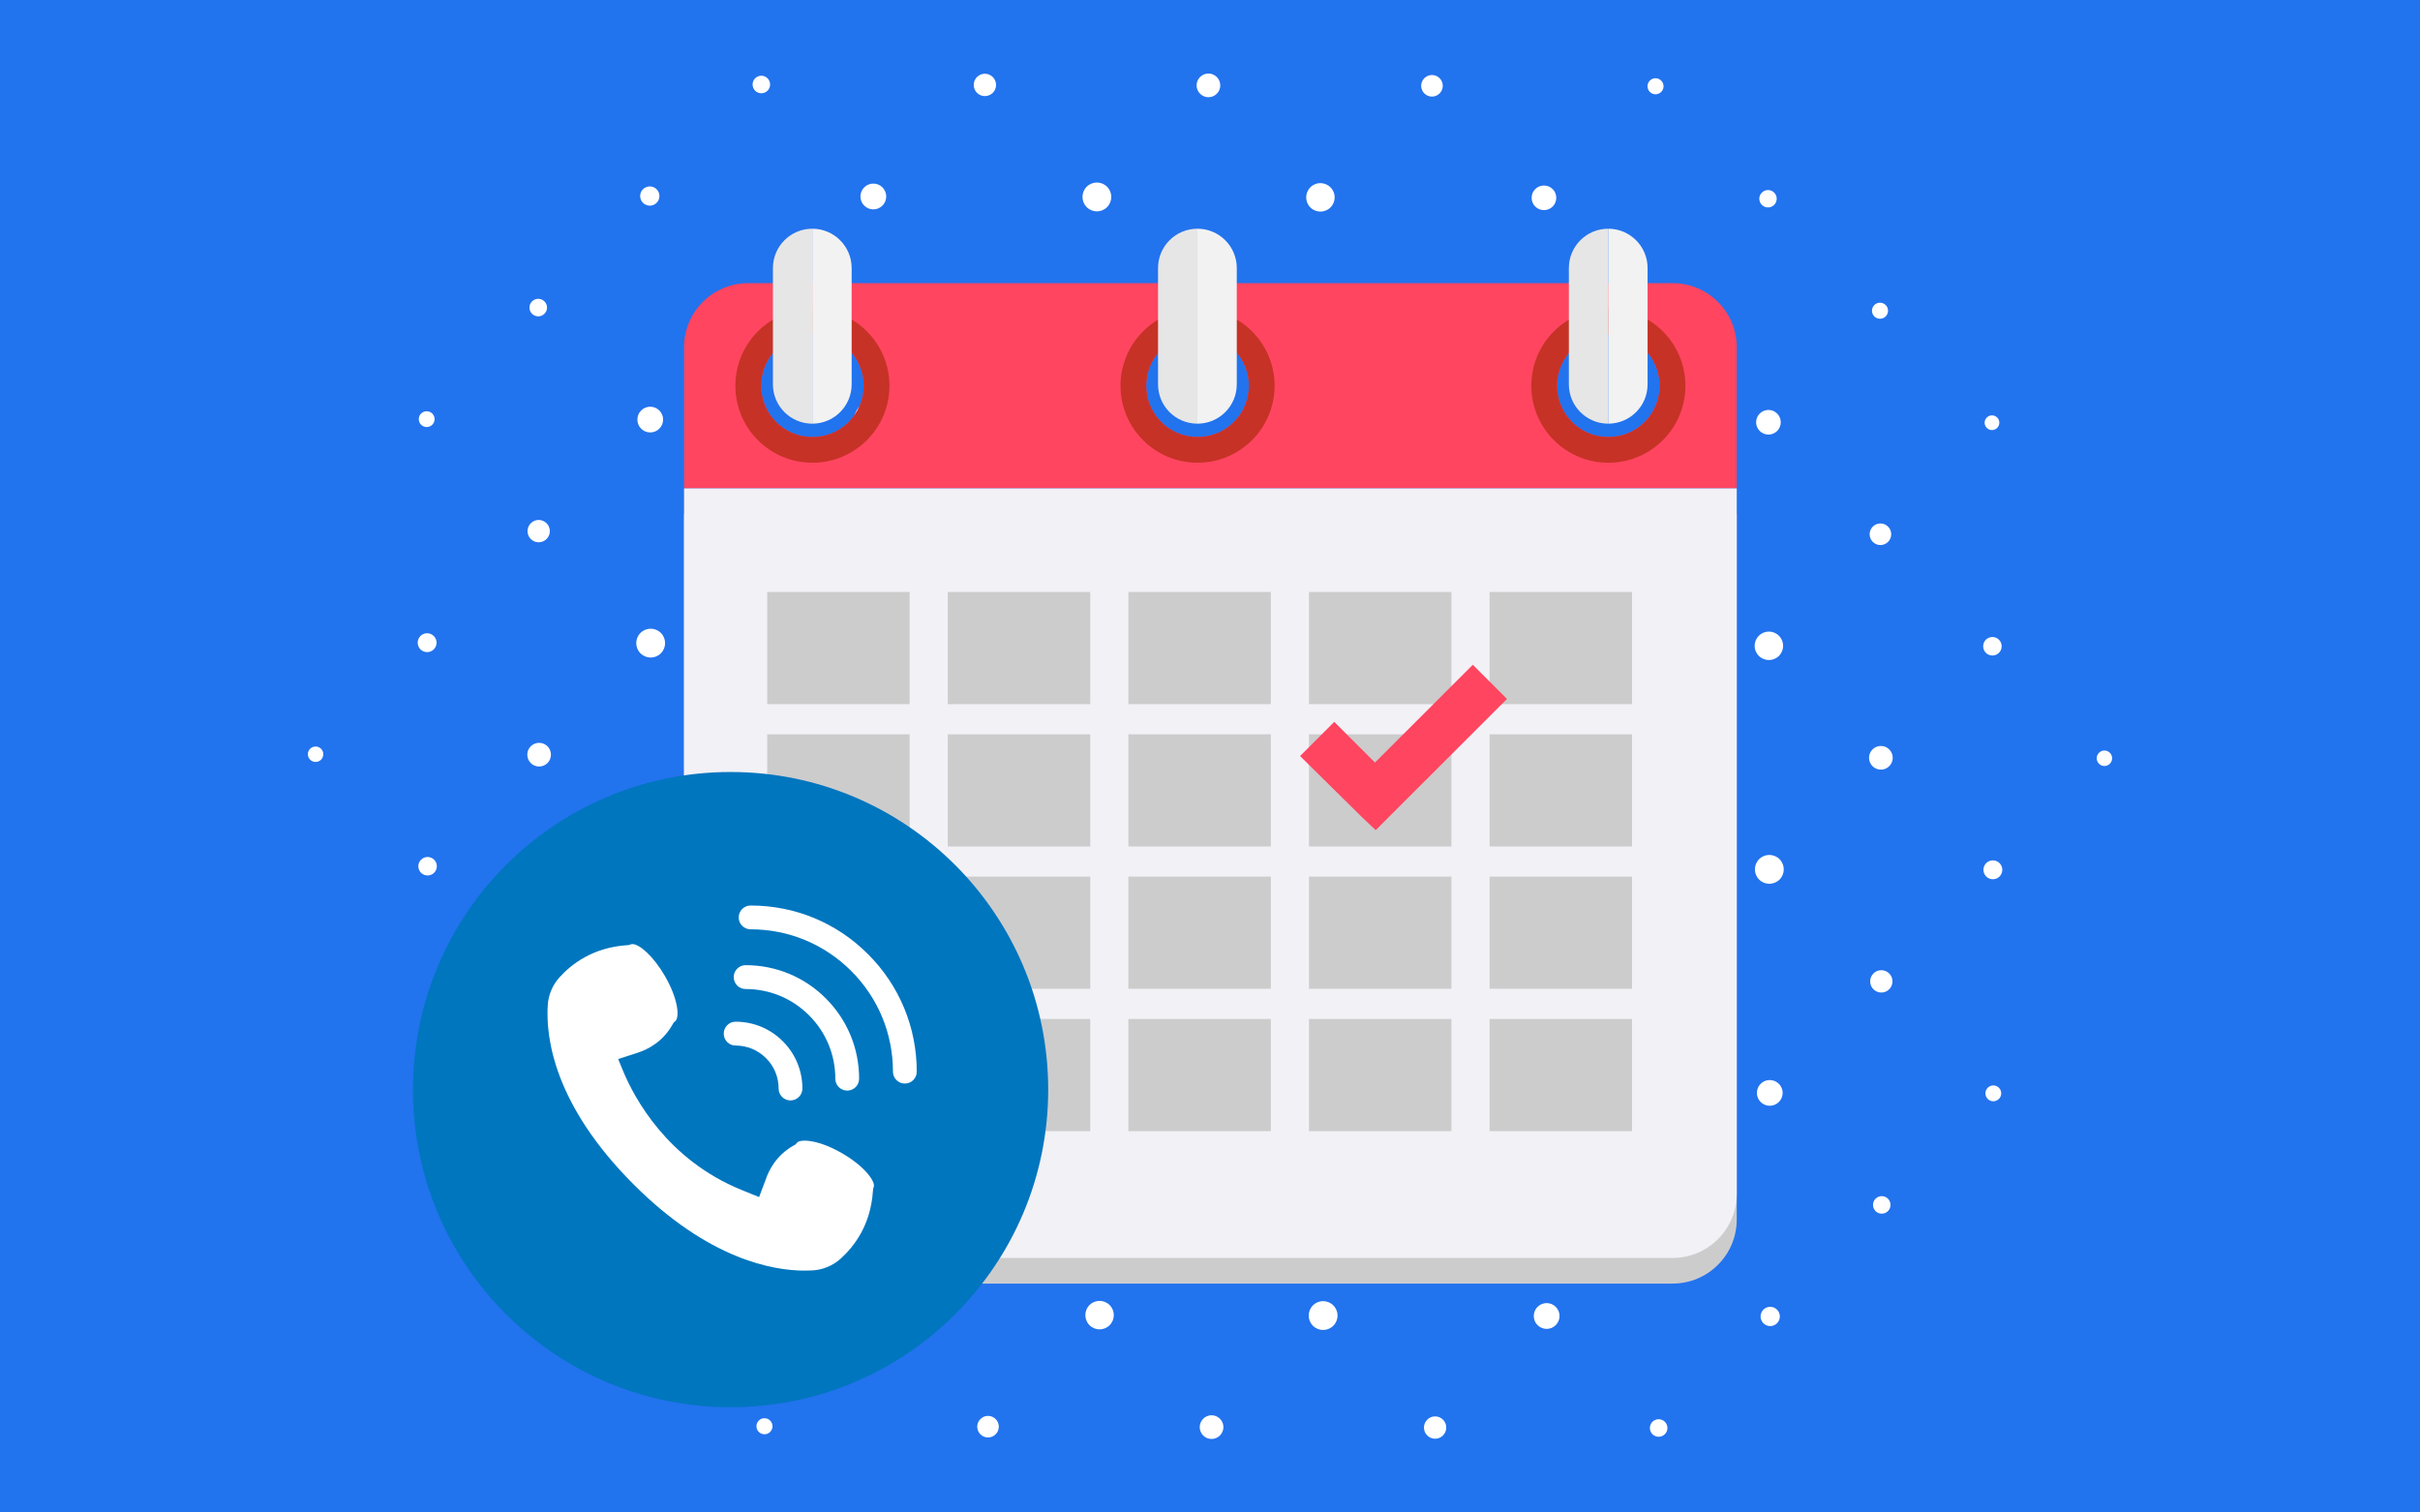 <svg xmlns="http://www.w3.org/2000/svg" xmlns:xlink="http://www.w3.org/1999/xlink" width="800" zoomAndPan="magnify" viewBox="0 0 600 375" height="500" preserveAspectRatio="xMidYMid meet" version="1.0"><defs><clipPath id="57ae95674e"><path d="M 76.141 0 L 523.891 0 L 523.891 375 L 76.141 375 Z M 76.141 0 " clip-rule="nonzero"/></clipPath><clipPath id="c383424348"><path d="M 169.598 127.113 L 430.598 127.113 L 430.598 318.25 L 169.598 318.25 Z M 169.598 127.113 " clip-rule="nonzero"/></clipPath><clipPath id="996b431e9c"><path d="M 169.598 70 L 430.598 70 L 430.598 122 L 169.598 122 Z M 169.598 70 " clip-rule="nonzero"/></clipPath><clipPath id="8751f347b2"><path d="M 169.598 121 L 430.598 121 L 430.598 312 L 169.598 312 Z M 169.598 121 " clip-rule="nonzero"/></clipPath><clipPath id="f7ae909891"><path d="M 191 56.605 L 202 56.605 L 202 106 L 191 106 Z M 191 56.605 " clip-rule="nonzero"/></clipPath><clipPath id="9c82857dda"><path d="M 201 56.605 L 212 56.605 L 212 106 L 201 106 Z M 201 56.605 " clip-rule="nonzero"/></clipPath><clipPath id="9b1b549112"><path d="M 287 56.605 L 297 56.605 L 297 106 L 287 106 Z M 287 56.605 " clip-rule="nonzero"/></clipPath><clipPath id="f829c86f57"><path d="M 296 56.605 L 307 56.605 L 307 106 L 296 106 Z M 296 56.605 " clip-rule="nonzero"/></clipPath><clipPath id="459611f305"><path d="M 388 56.605 L 399 56.605 L 399 106 L 388 106 Z M 388 56.605 " clip-rule="nonzero"/></clipPath><clipPath id="e865815e90"><path d="M 398 56.605 L 409 56.605 L 409 106 L 398 106 Z M 398 56.605 " clip-rule="nonzero"/></clipPath><clipPath id="46a6c2c65b"><path d="M 106.289 195.312 L 256.289 195.312 L 256.289 345.312 L 106.289 345.312 Z M 106.289 195.312 " clip-rule="nonzero"/></clipPath><clipPath id="e0dae14178"><path d="M 102.383 191.406 L 259.883 191.406 L 259.883 348.906 L 102.383 348.906 Z M 102.383 191.406 " clip-rule="nonzero"/></clipPath></defs><rect x="-60" width="720" fill="#ffffff" y="-37.5" height="450" fill-opacity="1"/><rect x="-60" width="720" fill="#2273ee" y="-37.5" height="450" fill-opacity="1"/><g clip-path="url(#57ae95674e)"><path fill="#ffffff" d="M 277.555 210.078 C 280.398 212.922 280.398 217.527 277.555 220.367 C 274.711 223.211 270.094 223.211 267.254 220.367 C 264.41 217.527 264.41 212.918 267.254 210.078 C 270.094 207.234 274.711 207.223 277.555 210.078 Z M 381.41 -5.094 C 380.691 -5.801 380.691 -6.953 381.41 -7.672 C 382.117 -8.379 383.27 -8.379 383.977 -7.672 C 384.695 -6.965 384.695 -5.801 383.977 -5.094 C 383.27 -4.383 382.117 -4.383 381.41 -5.094 Z M 409.055 22.793 C 408.281 22.012 408.281 20.754 409.055 19.984 C 409.836 19.199 411.094 19.199 411.863 19.984 C 412.648 20.754 412.648 22.012 411.863 22.793 C 411.094 23.566 409.836 23.566 409.055 22.793 Z M 298.148 -32.906 C 297.398 -33.656 297.398 -34.859 298.148 -35.609 C 298.898 -36.359 300.105 -36.359 300.855 -35.609 C 301.605 -34.859 301.605 -33.656 300.855 -32.906 C 300.105 -32.156 298.898 -32.156 298.148 -32.906 Z M 325.648 -4.871 C 324.75 -5.766 324.75 -7.215 325.648 -8.113 C 326.543 -9.012 327.992 -9.012 328.891 -8.113 C 329.789 -7.215 329.789 -5.766 328.891 -4.871 C 327.992 -3.973 326.543 -3.973 325.648 -4.871 Z M 353.141 23.164 C 352.098 22.129 352.098 20.43 353.141 19.383 C 354.188 18.336 355.879 18.336 356.926 19.383 C 357.973 20.43 357.973 22.129 356.926 23.164 C 355.879 24.211 354.188 24.211 353.141 23.164 Z M 380.637 51.211 C 379.445 50.016 379.445 48.07 380.637 46.887 C 381.832 45.695 383.766 45.695 384.961 46.887 C 386.152 48.07 386.152 50.016 384.961 51.211 C 383.766 52.391 381.832 52.391 380.637 51.211 Z M 270.191 -4.945 C 269.27 -5.863 269.27 -7.344 270.191 -8.254 C 271.109 -9.172 272.59 -9.172 273.496 -8.254 C 274.418 -7.344 274.418 -5.863 273.496 -4.945 C 272.586 -4.035 271.109 -4.035 270.191 -4.945 Z M 297.539 23.238 C 296.387 22.098 296.387 20.238 297.539 19.098 C 298.68 17.945 300.539 17.945 301.691 19.098 C 302.832 20.238 302.832 22.098 301.691 23.238 C 300.539 24.391 298.68 24.391 297.539 23.238 Z M 324.887 51.43 C 323.5 50.047 323.5 47.816 324.887 46.434 C 326.262 45.059 328.5 45.059 329.875 46.445 C 331.258 47.82 331.258 50.047 329.875 51.43 C 328.5 52.805 326.258 52.805 324.887 51.43 Z M 352.234 79.613 C 350.613 78.008 350.613 75.398 352.234 73.781 C 353.84 72.176 356.449 72.176 358.066 73.781 C 359.672 75.398 359.672 78.008 358.066 79.613 C 356.449 81.23 353.84 81.23 352.234 79.613 Z M 215.027 -5.324 C 214.27 -6.086 214.27 -7.332 215.027 -8.094 C 215.801 -8.863 217.035 -8.863 217.809 -8.094 C 218.57 -7.332 218.57 -6.086 217.809 -5.324 C 217.035 -4.555 215.801 -4.555 215.027 -5.324 Z M 242.227 23.016 C 241.148 21.938 241.148 20.184 242.227 19.094 C 243.305 18.016 245.059 18.016 246.148 19.094 C 247.227 20.184 247.227 21.938 246.148 23.016 C 245.059 24.094 243.305 24.094 242.227 23.016 Z M 269.43 51.355 C 268.035 49.953 268.035 47.691 269.43 46.297 C 270.824 44.902 273.086 44.902 274.48 46.297 C 275.875 47.688 275.875 49.953 274.48 51.355 C 273.086 52.754 270.824 52.754 269.43 51.355 Z M 296.617 79.688 C 294.906 77.977 294.906 75.207 296.617 73.492 C 298.328 71.781 301.109 71.781 302.82 73.492 C 304.531 75.207 304.531 77.973 302.82 79.688 C 301.109 81.402 298.332 81.402 296.617 79.688 Z M 323.82 108.027 C 321.789 106 321.789 102.715 323.82 100.684 C 325.848 98.656 329.133 98.656 331.164 100.684 C 333.18 102.715 333.18 106 331.164 108.027 C 329.133 110.059 325.848 110.059 323.82 108.027 Z M 187.227 22.488 C 186.379 21.633 186.379 20.258 187.227 19.414 C 188.074 18.559 189.445 18.559 190.301 19.414 C 191.148 20.258 191.148 21.633 190.301 22.488 C 189.445 23.332 188.074 23.332 187.227 22.488 Z M 214.27 50.977 C 213.02 49.73 213.02 47.703 214.27 46.453 C 215.516 45.207 217.543 45.207 218.789 46.453 C 220.039 47.703 220.039 49.73 218.789 50.977 C 217.543 52.223 215.516 52.223 214.27 50.977 Z M 241.32 79.465 C 239.672 77.816 239.672 75.145 241.32 73.508 C 242.957 71.859 245.633 71.859 247.277 73.496 C 248.926 75.145 248.926 77.816 247.277 79.465 C 245.633 81.113 242.957 81.105 241.32 79.465 Z M 268.359 107.957 C 266.312 105.906 266.312 102.586 268.359 100.547 C 270.402 98.496 273.719 98.496 275.77 100.547 C 277.809 102.586 277.809 105.906 275.77 107.957 C 273.719 109.992 270.402 109.992 268.359 107.957 Z M 295.402 136.445 C 292.961 133.992 292.961 130.031 295.402 127.59 C 297.855 125.148 301.816 125.148 304.258 127.59 C 306.699 130.031 306.699 133.992 304.258 136.445 C 301.809 138.887 297.855 138.887 295.402 136.445 Z M 162.797 46.918 C 161.867 45.988 160.355 45.988 159.414 46.918 C 158.484 47.848 158.484 49.359 159.414 50.289 C 160.355 51.23 161.863 51.23 162.797 50.289 C 163.727 49.359 163.727 47.848 162.797 46.918 Z M 191.434 73.812 C 190.016 72.398 187.723 72.398 186.305 73.812 C 184.902 75.23 184.902 77.523 186.305 78.938 C 187.723 80.344 190.016 80.344 191.434 78.938 C 192.848 77.523 192.848 75.23 191.434 73.812 Z M 220.07 100.707 C 218.176 98.812 215.102 98.812 213.199 100.707 C 211.309 102.598 211.309 105.672 213.199 107.574 C 215.102 109.469 218.176 109.469 220.07 107.574 C 221.973 105.672 221.973 102.598 220.07 100.707 Z M 248.719 127.602 C 246.34 125.223 242.484 125.223 240.105 127.602 C 237.715 129.977 237.715 133.832 240.105 136.211 C 242.484 138.59 246.328 138.59 248.719 136.211 C 251.094 133.832 251.094 129.977 248.719 127.602 Z M 277.355 154.492 C 274.492 151.629 269.852 151.629 267 154.492 C 264.137 157.359 264.137 161.996 267 164.852 C 269.852 167.715 274.492 167.715 277.355 164.852 C 280.219 161.996 280.219 157.355 277.355 154.492 Z M 107.402 268.902 C 106.695 268.195 105.543 268.195 104.836 268.902 C 104.117 269.613 104.117 270.773 104.836 271.484 C 105.543 272.191 106.695 272.191 107.402 271.484 C 108.121 270.773 108.121 269.613 107.402 268.902 Z M 135.289 296.559 C 134.516 295.777 133.258 295.777 132.477 296.559 C 131.707 297.332 131.707 298.586 132.477 299.371 C 133.258 300.141 134.516 300.141 135.289 299.371 C 136.07 298.586 136.07 297.332 135.289 296.559 Z M 79.602 185.645 C 78.852 184.906 77.637 184.906 76.887 185.645 C 76.145 186.395 76.145 187.609 76.887 188.348 C 77.637 189.098 78.852 189.098 79.602 188.359 C 80.34 187.613 80.34 186.395 79.602 185.645 Z M 107.637 213.152 C 106.738 212.254 105.277 212.254 104.391 213.152 C 103.492 214.039 103.492 215.5 104.391 216.395 C 105.277 217.281 106.738 217.281 107.637 216.395 C 108.531 215.496 108.531 214.039 107.637 213.152 Z M 135.668 240.648 C 134.625 239.602 132.934 239.602 131.887 240.648 C 130.84 241.695 130.84 243.383 131.887 244.43 C 132.934 245.477 134.625 245.477 135.668 244.43 C 136.715 243.383 136.715 241.695 135.668 240.648 Z M 163.703 268.145 C 162.512 266.949 160.574 266.949 159.383 268.145 C 158.188 269.336 158.188 271.273 159.383 272.465 C 160.574 273.66 162.512 273.66 163.703 272.465 C 164.898 271.273 164.898 269.336 163.703 268.145 Z M 107.551 157.695 C 106.641 156.777 105.16 156.777 104.242 157.684 C 103.336 158.602 103.336 160.086 104.242 161.004 C 105.16 161.91 106.641 161.91 107.551 161.004 C 108.469 160.082 108.469 158.602 107.551 157.695 Z M 135.746 185.031 C 134.594 183.891 132.742 183.891 131.59 185.031 C 130.449 186.184 130.449 188.043 131.59 189.188 C 132.742 190.336 134.59 190.336 135.746 189.188 C 136.883 188.043 136.883 186.184 135.746 185.031 Z M 163.926 212.379 C 162.551 211.008 160.312 211.008 158.938 212.379 C 157.562 213.766 157.562 215.996 158.938 217.379 C 160.312 218.754 162.555 218.754 163.926 217.379 C 165.312 215.992 165.312 213.766 163.926 212.379 Z M 192.121 239.727 C 190.504 238.121 187.895 238.121 186.285 239.727 C 184.668 241.344 184.68 243.953 186.285 245.559 C 187.895 247.168 190.504 247.168 192.121 245.559 C 193.727 243.957 193.727 241.344 192.121 239.727 Z M 107.18 102.535 C 106.406 101.773 105.172 101.773 104.398 102.535 C 103.641 103.297 103.641 104.543 104.398 105.305 C 105.172 106.074 106.406 106.074 107.18 105.305 C 107.941 104.543 107.941 103.297 107.18 102.535 Z M 135.512 129.734 C 134.434 128.645 132.676 128.645 131.598 129.734 C 130.52 130.812 130.52 132.566 131.598 133.645 C 132.676 134.723 134.434 134.723 135.512 133.645 C 136.598 132.566 136.598 130.812 135.512 129.734 Z M 163.852 156.922 C 162.457 155.531 160.195 155.531 158.801 156.922 C 157.395 158.316 157.395 160.59 158.801 161.984 C 160.195 163.379 162.457 163.379 163.852 161.984 C 165.246 160.59 165.246 158.316 163.852 156.922 Z M 192.191 184.121 C 190.48 182.41 187.703 182.41 185.992 184.121 C 184.277 185.836 184.277 188.602 185.992 190.316 C 187.703 192.027 190.48 192.027 192.191 190.316 C 193.906 188.605 193.906 185.836 192.191 184.121 Z M 220.523 211.312 C 218.504 209.293 215.219 209.293 213.191 211.312 C 211.16 213.344 211.16 216.629 213.191 218.656 C 215.219 220.688 218.504 220.688 220.523 218.656 C 222.551 216.629 222.551 213.344 220.523 211.312 Z M 134.984 74.723 C 134.137 73.875 132.766 73.875 131.906 74.723 C 131.062 75.578 131.062 76.949 131.906 77.797 C 132.766 78.652 134.137 78.652 134.984 77.797 C 135.84 76.949 135.84 75.578 134.984 74.723 Z M 163.473 101.773 C 162.227 100.527 160.207 100.527 158.961 101.773 C 157.715 103.02 157.715 105.039 158.961 106.285 C 160.207 107.531 162.227 107.531 163.473 106.285 C 164.719 105.039 164.719 103.02 163.473 101.773 Z M 191.961 128.816 C 190.312 127.168 187.648 127.168 186 128.816 C 184.355 130.461 184.355 133.125 186 134.773 C 187.648 136.422 190.312 136.422 191.961 134.773 C 193.609 133.137 193.609 130.465 191.961 128.816 Z M 220.449 155.855 C 218.41 153.816 215.094 153.816 213.043 155.855 C 211.004 157.906 211.004 161.223 213.043 163.266 C 215.094 165.312 218.41 165.312 220.449 163.266 C 222.5 161.223 222.5 157.906 220.449 155.855 Z M 248.938 182.906 C 246.5 180.469 242.535 180.469 240.094 182.906 C 237.645 185.348 237.645 189.312 240.094 191.754 C 242.535 194.203 246.5 194.203 248.938 191.754 C 251.379 189.312 251.379 185.352 248.938 182.906 Z M 322.57 165.051 C 325.414 167.895 330.023 167.895 332.863 165.051 C 335.707 162.207 335.707 157.598 332.863 154.758 C 330.02 151.914 325.414 151.914 322.57 154.758 C 319.73 157.598 319.73 162.207 322.57 165.051 Z M 436.824 50.797 C 437.668 51.645 439.031 51.645 439.879 50.797 C 440.715 49.953 440.715 48.59 439.879 47.754 C 439.031 46.91 437.668 46.91 436.824 47.754 C 435.977 48.59 435.977 49.953 436.824 50.797 Z M 492.598 106.094 C 493.305 106.805 494.457 106.805 495.164 106.094 C 495.883 105.387 495.883 104.234 495.164 103.516 C 494.457 102.809 493.305 102.809 492.598 103.516 C 491.879 104.234 491.879 105.387 492.598 106.094 Z M 464.711 78.453 C 465.484 79.223 466.75 79.223 467.523 78.453 C 468.305 77.668 468.305 76.41 467.523 75.629 C 466.75 74.859 465.484 74.859 464.711 75.629 C 463.93 76.41 463.93 77.668 464.711 78.453 Z M 408.262 79.359 C 409.602 80.703 411.781 80.703 413.121 79.359 C 414.465 78.02 414.465 75.844 413.121 74.5 C 411.781 73.156 409.602 73.156 408.262 74.5 C 406.918 75.844 406.918 78.02 408.262 79.359 Z M 520.41 189.355 C 521.148 190.105 522.363 190.105 523.113 189.355 C 523.852 188.605 523.852 187.391 523.113 186.648 C 522.363 185.898 521.148 185.898 520.41 186.648 C 519.66 187.387 519.66 188.605 520.41 189.355 Z M 492.363 161.859 C 493.262 162.746 494.723 162.746 495.609 161.859 C 496.504 160.961 496.504 159.5 495.617 158.613 C 494.723 157.715 493.262 157.715 492.363 158.613 C 491.477 159.504 491.477 160.961 492.363 161.859 Z M 464.328 134.352 C 465.375 135.398 467.066 135.398 468.113 134.352 C 469.16 133.316 469.16 131.613 468.113 130.57 C 467.066 129.523 465.375 129.523 464.328 130.57 C 463.285 131.613 463.285 133.316 464.328 134.352 Z M 436.297 106.855 C 437.488 108.051 439.422 108.051 440.617 106.855 C 441.812 105.664 441.812 103.727 440.617 102.535 C 439.422 101.34 437.488 101.34 436.297 102.535 C 435.102 103.727 435.102 105.664 436.297 106.855 Z M 379.699 107.926 C 381.535 109.762 384.527 109.762 386.367 107.926 C 388.215 106.086 388.215 103.094 386.367 101.254 C 384.527 99.406 381.535 99.406 379.699 101.254 C 377.859 103.094 377.859 106.086 379.699 107.926 Z M 492.449 217.316 C 493.355 218.223 494.84 218.223 495.758 217.316 C 496.664 216.395 496.664 214.914 495.758 213.996 C 494.84 213.09 493.359 213.09 492.449 213.996 C 491.531 214.918 491.531 216.395 492.449 217.316 Z M 464.254 189.965 C 465.406 191.109 467.266 191.109 468.41 189.965 C 469.559 188.816 469.559 186.957 468.41 185.812 C 467.27 184.66 465.406 184.672 464.254 185.812 C 463.113 186.957 463.113 188.816 464.254 189.965 Z M 436.074 162.617 C 437.449 163.992 439.688 163.992 441.062 162.617 C 442.445 161.234 442.445 159.004 441.062 157.633 C 439.688 156.246 437.445 156.246 436.074 157.633 C 434.688 159.004 434.688 161.234 436.074 162.617 Z M 407.879 135.273 C 409.496 136.879 412.105 136.879 413.711 135.273 C 415.328 133.664 415.328 131.055 413.711 129.438 C 412.105 127.832 409.496 127.832 407.879 129.438 C 406.273 131.055 406.273 133.664 407.879 135.273 Z M 351.133 136.488 C 353.48 138.832 357.273 138.832 359.621 136.488 C 361.953 134.141 361.953 130.348 359.621 128.004 C 357.273 125.668 353.48 125.668 351.133 128.004 C 348.789 130.348 348.789 134.141 351.133 136.488 Z M 492.828 272.465 C 493.59 273.238 494.824 273.238 495.598 272.465 C 496.359 271.703 496.359 270.457 495.598 269.695 C 494.824 268.926 493.59 268.926 492.828 269.695 C 492.059 270.457 492.059 271.703 492.828 272.465 Z M 464.488 245.277 C 465.566 246.355 467.32 246.355 468.398 245.277 C 469.477 244.188 469.488 242.434 468.398 241.355 C 467.32 240.277 465.566 240.277 464.488 241.355 C 463.41 242.434 463.41 244.188 464.488 245.277 Z M 436.148 218.074 C 437.543 219.473 439.805 219.473 441.211 218.074 C 442.605 216.684 442.605 214.418 441.211 213.016 C 439.805 211.621 437.543 211.621 436.148 213.016 C 434.754 214.422 434.754 216.684 436.148 218.074 Z M 407.809 190.875 C 409.52 192.59 412.297 192.59 414.008 190.875 C 415.719 189.164 415.719 186.398 414.008 184.684 C 412.297 182.973 409.52 182.973 407.809 184.684 C 406.094 186.395 406.094 189.164 407.809 190.875 Z M 379.477 163.688 C 381.504 165.715 384.793 165.715 386.809 163.688 C 388.84 161.656 388.84 158.371 386.809 156.344 C 384.793 154.312 381.504 154.312 379.477 156.344 C 377.445 158.371 377.445 161.656 379.477 163.688 Z M 465.016 300.277 C 465.863 301.125 467.234 301.125 468.09 300.277 C 468.938 299.422 468.938 298.047 468.09 297.203 C 467.234 296.355 465.863 296.355 465.016 297.203 C 464.172 298.047 464.172 299.422 465.016 300.277 Z M 436.527 273.227 C 437.773 274.473 439.793 274.473 441.039 273.227 C 442.297 271.98 442.297 269.961 441.039 268.715 C 439.793 267.469 437.773 267.469 436.527 268.715 C 435.281 269.961 435.281 271.98 436.527 273.227 Z M 408.039 246.184 C 409.688 247.832 412.352 247.832 414 246.184 C 415.645 244.535 415.645 241.875 414 240.227 C 412.352 238.574 409.688 238.574 408.039 240.227 C 406.391 241.875 406.391 244.535 408.039 246.184 Z M 379.547 219.145 C 381.59 221.184 384.906 221.184 386.957 219.145 C 388.996 217.094 388.996 213.773 386.957 211.734 C 384.906 209.684 381.598 209.684 379.547 211.734 C 377.5 213.773 377.5 217.094 379.547 219.145 Z M 351.059 192.09 C 353.5 194.543 357.465 194.543 359.906 192.09 C 362.355 189.652 362.355 185.688 359.906 183.246 C 357.465 180.805 353.5 180.805 351.059 183.246 C 348.621 185.688 348.621 189.648 351.059 192.09 Z M 306.117 181.516 C 309.457 184.852 309.457 190.273 306.117 193.613 C 302.77 196.953 297.348 196.953 294.008 193.613 C 290.668 190.273 290.668 184.852 294.008 181.516 C 297.348 178.164 302.77 178.164 306.117 181.516 Z M 440.586 324.707 C 441.516 325.637 441.516 327.148 440.586 328.078 C 439.656 329.02 438.145 329.02 437.203 328.078 C 436.273 327.152 436.273 325.641 437.203 324.707 C 438.145 323.777 439.656 323.777 440.586 324.707 Z M 413.691 296.074 C 415.105 297.477 415.105 299.77 413.691 301.188 C 412.277 302.602 409.984 302.602 408.566 301.188 C 407.152 299.773 407.152 297.48 408.566 296.074 C 409.984 294.656 412.277 294.656 413.691 296.074 Z M 386.801 267.426 C 388.691 269.324 388.691 272.402 386.801 274.293 C 384.898 276.195 381.824 276.195 379.93 274.293 C 378.027 272.402 378.027 269.328 379.93 267.426 C 381.82 265.531 384.895 265.531 386.801 267.426 Z M 359.906 238.789 C 362.281 241.164 362.281 245.02 359.906 247.398 C 357.527 249.777 353.672 249.777 351.293 247.398 C 348.902 245.02 348.902 241.164 351.293 238.789 C 353.672 236.41 357.527 236.41 359.906 238.789 Z M 333.012 210.148 C 335.863 213.004 335.863 217.641 333.012 220.504 C 330.145 223.371 325.508 223.371 322.645 220.504 C 319.789 217.641 319.789 213.004 322.645 210.148 C 325.508 207.289 330.148 207.289 333.012 210.148 Z M 163.305 324.316 C 164.141 325.164 164.141 326.527 163.305 327.371 C 162.457 328.219 161.094 328.219 160.25 327.371 C 159.402 326.527 159.402 325.164 160.25 324.316 C 161.094 323.484 162.457 323.484 163.305 324.316 Z M 218.602 380.09 C 219.309 380.809 219.309 381.961 218.602 382.668 C 217.883 383.379 216.73 383.379 216.023 382.668 C 215.305 381.961 215.305 380.809 216.023 380.09 C 216.73 379.383 217.883 379.383 218.602 380.09 Z M 190.945 352.207 C 191.727 352.988 191.727 354.246 190.945 355.027 C 190.176 355.801 188.906 355.801 188.137 355.027 C 187.352 354.246 187.352 352.988 188.137 352.207 C 188.906 351.434 190.176 351.434 190.945 352.207 Z M 191.867 295.754 C 193.207 297.098 193.207 299.273 191.867 300.617 C 190.523 301.961 188.348 301.961 187.004 300.617 C 185.664 299.273 185.664 297.098 187.004 295.754 C 188.348 294.414 190.523 294.414 191.867 295.754 Z M 301.848 407.902 C 302.602 408.652 302.602 409.859 301.848 410.609 C 301.109 411.359 299.895 411.359 299.145 410.609 C 298.395 409.859 298.395 408.652 299.145 407.902 C 299.895 407.152 301.109 407.152 301.848 407.902 Z M 274.352 379.871 C 275.25 380.766 275.25 382.215 274.352 383.113 C 273.453 384.012 272.008 384.012 271.109 383.113 C 270.211 382.215 270.211 380.766 271.109 379.871 C 272.008 378.973 273.453 378.973 274.352 379.871 Z M 246.855 351.836 C 247.902 352.883 247.902 354.57 246.855 355.617 C 245.812 356.664 244.121 356.664 243.074 355.617 C 242.027 354.57 242.027 352.883 243.074 351.836 C 244.121 350.789 245.812 350.789 246.855 351.836 Z M 219.363 323.801 C 220.555 324.992 220.555 326.93 219.363 328.121 C 218.168 329.316 216.234 329.316 215.039 328.121 C 213.848 326.93 213.848 324.992 215.039 323.801 C 216.234 322.605 218.168 322.605 219.363 323.801 Z M 220.43 267.191 C 222.27 269.043 222.27 272.023 220.43 273.871 C 218.578 275.711 215.602 275.711 213.75 273.871 C 211.91 272.031 211.91 269.043 213.75 267.191 C 215.602 265.352 218.578 265.352 220.43 267.191 Z M 329.809 379.945 C 330.727 380.863 330.727 382.344 329.809 383.25 C 328.902 384.172 327.41 384.172 326.5 383.25 C 325.582 382.344 325.582 380.863 326.5 379.945 C 327.41 379.035 328.902 379.035 329.809 379.945 Z M 302.461 351.762 C 303.613 352.902 303.613 354.762 302.461 355.914 C 301.32 357.055 299.461 357.055 298.309 355.914 C 297.168 354.762 297.168 352.902 298.309 351.762 C 299.461 350.609 301.32 350.609 302.461 351.762 Z M 275.113 323.566 C 276.5 324.953 276.5 327.184 275.113 328.566 C 273.738 329.941 271.5 329.941 270.125 328.566 C 268.75 327.18 268.75 324.953 270.125 323.566 C 271.5 322.195 273.742 322.195 275.113 323.566 Z M 247.766 295.383 C 249.383 296.992 249.383 299.602 247.766 301.219 C 246.16 302.824 243.551 302.824 241.945 301.219 C 240.328 299.602 240.328 296.992 241.945 295.383 C 243.551 293.781 246.16 293.781 247.766 295.383 Z M 248.992 238.641 C 251.328 240.977 251.328 244.781 248.992 247.113 C 246.645 249.461 242.84 249.461 240.508 247.113 C 238.16 244.777 238.16 240.973 240.508 238.641 C 242.84 236.293 246.645 236.293 248.992 238.641 Z M 384.969 380.324 C 385.73 381.086 385.73 382.332 384.969 383.094 C 384.199 383.863 382.961 383.863 382.191 383.094 C 381.43 382.332 381.43 381.086 382.191 380.324 C 382.961 379.562 384.199 379.562 384.969 380.324 Z M 357.77 351.984 C 358.848 353.074 358.848 354.816 357.77 355.902 C 356.691 356.98 354.938 356.98 353.859 355.902 C 352.773 354.816 352.773 353.07 353.859 351.984 C 354.938 350.906 356.691 350.906 357.77 351.984 Z M 330.57 323.652 C 331.977 325.047 331.977 327.309 330.57 328.703 C 329.176 330.098 326.914 330.098 325.52 328.703 C 324.125 327.309 324.125 325.047 325.52 323.652 C 326.914 322.246 329.176 322.246 330.57 323.652 Z M 303.383 295.312 C 305.094 297.023 305.094 299.793 303.383 301.504 C 301.672 303.215 298.891 303.215 297.18 301.504 C 295.469 299.793 295.469 297.023 297.18 295.312 C 298.891 293.598 301.668 293.598 303.383 295.312 Z M 276.18 266.969 C 278.211 269 278.211 272.285 276.18 274.316 C 274.152 276.344 270.867 276.344 268.836 274.316 C 266.816 272.285 266.816 269 268.848 266.969 C 270.867 264.941 274.152 264.941 276.18 266.969 Z M 412.773 352.512 C 413.629 353.367 413.629 354.738 412.773 355.586 C 411.926 356.441 410.555 356.441 409.695 355.586 C 408.852 354.738 408.852 353.367 409.695 352.512 C 410.555 351.668 411.926 351.668 412.773 352.512 Z M 385.73 324.023 C 386.977 325.281 386.977 327.297 385.73 328.543 C 384.484 329.793 382.457 329.793 381.207 328.543 C 379.961 327.297 379.961 325.281 381.207 324.023 C 382.457 322.773 384.484 322.773 385.73 324.023 Z M 358.691 295.535 C 360.328 297.18 360.328 299.855 358.691 301.504 C 357.043 303.141 354.367 303.141 352.719 301.504 C 351.082 299.855 351.082 297.18 352.719 295.535 C 354.367 293.895 357.039 293.895 358.691 295.535 Z M 331.637 267.043 C 333.688 269.094 333.688 272.41 331.637 274.453 C 329.598 276.5 326.281 276.5 324.23 274.453 C 322.191 272.41 322.191 269.094 324.23 267.043 C 326.281 265.004 329.598 265.004 331.637 267.043 Z M 304.598 238.555 C 307.035 241.004 307.035 244.969 304.598 247.41 C 302.156 249.852 298.191 249.852 295.742 247.41 C 293.301 244.969 293.301 241.008 295.742 238.555 C 298.191 236.113 302.156 236.113 304.598 238.555 Z M 304.598 238.555 " fill-opacity="1" fill-rule="evenodd"/></g><g clip-path="url(#c383424348)"><path fill="#cccccc" d="M 169.598 127.445 L 169.598 302.352 C 169.598 311.129 176.723 318.25 185.512 318.25 L 414.684 318.25 C 423.473 318.25 430.598 311.129 430.598 302.352 L 430.598 127.445 L 169.598 127.445 " fill-opacity="1" fill-rule="nonzero"/></g><g clip-path="url(#996b431e9c)"><path fill="#ff4560" d="M 398.77 108.363 C 391.738 108.363 386.039 102.672 386.039 95.645 C 386.039 88.617 391.738 82.926 398.77 82.926 C 405.801 82.926 411.5 88.617 411.5 95.645 C 411.5 102.672 405.801 108.363 398.77 108.363 Z M 296.914 108.363 C 289.883 108.363 284.184 102.672 284.184 95.645 C 284.184 88.617 289.883 82.926 296.914 82.926 C 303.945 82.926 309.645 88.617 309.645 95.645 C 309.645 102.672 303.945 108.363 296.914 108.363 Z M 201.426 108.363 C 194.395 108.363 188.695 102.672 188.695 95.645 C 188.695 88.617 194.395 82.926 201.426 82.926 C 208.457 82.926 214.16 88.617 214.16 95.645 C 214.16 102.672 208.457 108.363 201.426 108.363 Z M 414.684 70.203 L 185.512 70.203 C 176.723 70.203 169.598 77.32 169.598 86.105 L 169.598 121.086 L 430.598 121.086 L 430.598 86.105 C 430.598 77.32 423.473 70.203 414.684 70.203 " fill-opacity="1" fill-rule="nonzero"/></g><g clip-path="url(#8751f347b2)"><path fill="#f2f1f6" d="M 169.598 121.086 L 169.598 295.988 C 169.598 304.77 176.723 311.891 185.512 311.891 L 414.684 311.891 C 423.473 311.891 430.598 304.77 430.598 295.988 L 430.598 121.086 L 169.598 121.086 " fill-opacity="1" fill-rule="nonzero"/></g><path fill="#c63226" d="M 201.426 108.363 C 194.395 108.363 188.695 102.672 188.695 95.645 C 188.695 88.617 194.395 82.926 201.426 82.926 C 208.457 82.926 214.16 88.617 214.16 95.645 C 214.16 102.672 208.457 108.363 201.426 108.363 Z M 201.426 76.562 C 190.879 76.562 182.328 85.105 182.328 95.645 C 182.328 106.184 190.879 114.727 201.426 114.727 C 211.973 114.727 220.523 106.184 220.523 95.645 C 220.523 85.105 211.973 76.562 201.426 76.562 " fill-opacity="1" fill-rule="nonzero"/><path fill="#c63226" d="M 296.914 108.363 C 289.883 108.363 284.184 102.672 284.184 95.645 C 284.184 88.617 289.883 82.926 296.914 82.926 C 303.945 82.926 309.645 88.617 309.645 95.645 C 309.645 102.672 303.945 108.363 296.914 108.363 Z M 296.914 76.562 C 286.367 76.562 277.816 85.105 277.816 95.645 C 277.816 106.184 286.367 114.727 296.914 114.727 C 307.461 114.727 316.012 106.184 316.012 95.645 C 316.012 85.105 307.461 76.562 296.914 76.562 " fill-opacity="1" fill-rule="nonzero"/><path fill="#c63226" d="M 398.77 108.363 C 391.738 108.363 386.039 102.672 386.039 95.645 C 386.039 88.617 391.738 82.926 398.77 82.926 C 405.801 82.926 411.5 88.617 411.5 95.645 C 411.5 102.672 405.801 108.363 398.77 108.363 Z M 398.77 76.562 C 388.223 76.562 379.672 85.105 379.672 95.645 C 379.672 106.184 388.223 114.727 398.77 114.727 C 409.316 114.727 417.867 106.184 417.867 95.645 C 417.867 85.105 409.316 76.562 398.77 76.562 " fill-opacity="1" fill-rule="nonzero"/><g clip-path="url(#f7ae909891)"><path fill="#e6e6e6" d="M 191.633 66.461 L 191.633 95.289 C 191.633 100.676 196 105.043 201.391 105.043 L 201.391 56.707 C 196 56.707 191.633 61.074 191.633 66.461 " fill-opacity="1" fill-rule="nonzero"/></g><g clip-path="url(#9c82857dda)"><path fill="#f2f2f2" d="M 201.391 56.707 L 201.391 105.043 C 206.781 105.043 211.152 100.676 211.152 95.289 L 211.152 66.461 C 211.152 61.074 206.781 56.707 201.391 56.707 " fill-opacity="1" fill-rule="nonzero"/></g><g clip-path="url(#9b1b549112)"><path fill="#e6e6e6" d="M 287.117 66.461 L 287.117 95.289 C 287.117 100.676 291.488 105.043 296.879 105.043 L 296.879 56.707 C 291.488 56.707 287.117 61.074 287.117 66.461 " fill-opacity="1" fill-rule="nonzero"/></g><g clip-path="url(#f829c86f57)"><path fill="#f2f2f2" d="M 296.879 56.707 L 296.879 105.043 C 302.27 105.043 306.641 100.676 306.641 95.289 L 306.641 66.461 C 306.641 61.074 302.27 56.707 296.879 56.707 " fill-opacity="1" fill-rule="nonzero"/></g><g clip-path="url(#459611f305)"><path fill="#e6e6e6" d="M 388.973 66.461 L 388.973 95.289 C 388.973 100.676 393.344 105.043 398.73 105.043 L 398.73 56.707 C 393.344 56.707 388.973 61.074 388.973 66.461 " fill-opacity="1" fill-rule="nonzero"/></g><g clip-path="url(#e865815e90)"><path fill="#f2f2f2" d="M 398.73 56.707 L 398.73 105.043 C 404.125 105.043 408.492 100.676 408.492 95.289 L 408.492 66.461 C 408.492 61.074 404.125 56.707 398.73 56.707 " fill-opacity="1" fill-rule="nonzero"/></g><path fill="#cccccc" d="M 225.535 174.586 L 190.215 174.586 L 190.215 146.77 L 225.535 146.77 L 225.535 174.586 " fill-opacity="1" fill-rule="nonzero"/><path fill="#cccccc" d="M 270.309 174.586 L 234.988 174.586 L 234.988 146.77 L 270.309 146.77 L 270.309 174.586 " fill-opacity="1" fill-rule="nonzero"/><path fill="#cccccc" d="M 315.082 174.586 L 279.762 174.586 L 279.762 146.77 L 315.082 146.77 L 315.082 174.586 " fill-opacity="1" fill-rule="nonzero"/><path fill="#cccccc" d="M 359.859 174.586 L 324.535 174.586 L 324.535 146.77 L 359.859 146.77 L 359.859 174.586 " fill-opacity="1" fill-rule="nonzero"/><path fill="#cccccc" d="M 404.633 174.586 L 369.312 174.586 L 369.312 146.77 L 404.633 146.77 L 404.633 174.586 " fill-opacity="1" fill-rule="nonzero"/><path fill="#cccccc" d="M 225.535 209.875 L 190.215 209.875 L 190.215 182.059 L 225.535 182.059 L 225.535 209.875 " fill-opacity="1" fill-rule="nonzero"/><path fill="#cccccc" d="M 270.309 209.875 L 234.988 209.875 L 234.988 182.059 L 270.309 182.059 L 270.309 209.875 " fill-opacity="1" fill-rule="nonzero"/><path fill="#cccccc" d="M 315.082 209.875 L 279.762 209.875 L 279.762 182.059 L 315.082 182.059 L 315.082 209.875 " fill-opacity="1" fill-rule="nonzero"/><path fill="#cccccc" d="M 359.859 209.875 L 324.535 209.875 L 324.535 182.059 L 359.859 182.059 L 359.859 209.875 " fill-opacity="1" fill-rule="nonzero"/><path fill="#cccccc" d="M 404.633 209.875 L 369.312 209.875 L 369.312 182.059 L 404.633 182.059 L 404.633 209.875 " fill-opacity="1" fill-rule="nonzero"/><path fill="#cccccc" d="M 225.535 245.164 L 190.215 245.164 L 190.215 217.348 L 225.535 217.348 L 225.535 245.164 " fill-opacity="1" fill-rule="nonzero"/><path fill="#cccccc" d="M 270.309 245.164 L 234.988 245.164 L 234.988 217.348 L 270.309 217.348 L 270.309 245.164 " fill-opacity="1" fill-rule="nonzero"/><path fill="#cccccc" d="M 315.082 245.164 L 279.762 245.164 L 279.762 217.348 L 315.082 217.348 L 315.082 245.164 " fill-opacity="1" fill-rule="nonzero"/><path fill="#cccccc" d="M 359.859 245.164 L 324.535 245.164 L 324.535 217.348 L 359.859 217.348 L 359.859 245.164 " fill-opacity="1" fill-rule="nonzero"/><path fill="#cccccc" d="M 404.633 245.164 L 369.312 245.164 L 369.312 217.348 L 404.633 217.348 L 404.633 245.164 " fill-opacity="1" fill-rule="nonzero"/><path fill="#cccccc" d="M 225.535 280.453 L 190.215 280.453 L 190.215 252.641 L 225.535 252.641 L 225.535 280.453 " fill-opacity="1" fill-rule="nonzero"/><path fill="#cccccc" d="M 270.309 280.453 L 234.988 280.453 L 234.988 252.641 L 270.309 252.641 L 270.309 280.453 " fill-opacity="1" fill-rule="nonzero"/><path fill="#cccccc" d="M 315.082 280.453 L 279.762 280.453 L 279.762 252.641 L 315.082 252.641 L 315.082 280.453 " fill-opacity="1" fill-rule="nonzero"/><path fill="#cccccc" d="M 359.859 280.453 L 324.535 280.453 L 324.535 252.641 L 359.859 252.641 L 359.859 280.453 " fill-opacity="1" fill-rule="nonzero"/><path fill="#cccccc" d="M 404.633 280.453 L 369.312 280.453 L 369.312 252.641 L 404.633 252.641 L 404.633 280.453 " fill-opacity="1" fill-rule="nonzero"/><path fill="#ff4560" d="M 373.637 173.293 L 365.16 164.824 L 340.902 189.059 L 330.812 178.98 L 322.336 187.453 L 337.789 202.711 L 341.086 205.816 L 373.637 173.293 " fill-opacity="1" fill-rule="nonzero"/><g clip-path="url(#46a6c2c65b)"><path fill="#ffffff" d="M 256.289 270.312 C 256.289 271.539 256.258 272.766 256.195 273.992 C 256.137 275.219 256.047 276.441 255.926 277.664 C 255.805 278.887 255.656 280.102 255.477 281.316 C 255.297 282.531 255.086 283.742 254.848 284.945 C 254.605 286.148 254.336 287.344 254.039 288.535 C 253.742 289.727 253.414 290.91 253.059 292.082 C 252.703 293.258 252.316 294.422 251.902 295.578 C 251.488 296.734 251.047 297.879 250.578 299.016 C 250.109 300.148 249.609 301.27 249.086 302.379 C 248.562 303.488 248.012 304.586 247.43 305.668 C 246.852 306.75 246.246 307.816 245.617 308.871 C 244.984 309.922 244.328 310.961 243.648 311.98 C 242.965 313 242.258 314.004 241.527 314.988 C 240.797 315.977 240.043 316.941 239.262 317.891 C 238.484 318.84 237.684 319.77 236.859 320.68 C 236.035 321.59 235.188 322.477 234.32 323.344 C 233.453 324.215 232.562 325.059 231.652 325.883 C 230.746 326.707 229.816 327.508 228.867 328.289 C 227.918 329.066 226.949 329.82 225.965 330.555 C 224.98 331.285 223.977 331.992 222.953 332.672 C 221.934 333.355 220.898 334.012 219.844 334.641 C 218.793 335.273 217.723 335.879 216.641 336.457 C 215.559 337.035 214.465 337.586 213.355 338.113 C 212.246 338.637 211.121 339.133 209.988 339.602 C 208.855 340.074 207.711 340.516 206.555 340.93 C 205.398 341.344 204.234 341.727 203.059 342.082 C 201.883 342.438 200.703 342.766 199.512 343.066 C 198.32 343.363 197.121 343.633 195.918 343.871 C 194.715 344.109 193.508 344.32 192.293 344.5 C 191.078 344.68 189.859 344.832 188.637 344.953 C 187.418 345.07 186.191 345.16 184.969 345.223 C 183.742 345.281 182.516 345.312 181.289 345.312 C 180.059 345.312 178.832 345.281 177.605 345.223 C 176.383 345.16 175.156 345.07 173.938 344.953 C 172.715 344.832 171.496 344.68 170.281 344.5 C 169.066 344.32 167.859 344.109 166.656 343.871 C 165.453 343.633 164.254 343.363 163.062 343.066 C 161.875 342.766 160.691 342.438 159.516 342.082 C 158.34 341.727 157.176 341.344 156.02 340.93 C 154.863 340.516 153.719 340.074 152.586 339.602 C 151.453 339.133 150.332 338.637 149.219 338.113 C 148.109 337.586 147.016 337.035 145.934 336.457 C 144.852 335.879 143.781 335.273 142.73 334.641 C 141.676 334.012 140.641 333.355 139.621 332.672 C 138.598 331.992 137.594 331.285 136.609 330.555 C 135.625 329.82 134.656 329.066 133.707 328.289 C 132.758 327.508 131.828 326.707 130.922 325.883 C 130.012 325.059 129.121 324.215 128.254 323.344 C 127.387 322.477 126.539 321.59 125.715 320.68 C 124.891 319.77 124.09 318.84 123.312 317.891 C 122.531 316.941 121.777 315.977 121.047 314.988 C 120.316 314.004 119.609 313 118.926 311.98 C 118.246 310.961 117.59 309.922 116.957 308.871 C 116.328 307.816 115.723 306.75 115.145 305.668 C 114.566 304.586 114.012 303.488 113.488 302.379 C 112.965 301.27 112.465 300.148 111.996 299.016 C 111.527 297.879 111.086 296.734 110.672 295.578 C 110.258 294.422 109.875 293.258 109.516 292.082 C 109.16 290.91 108.832 289.727 108.535 288.535 C 108.238 287.344 107.969 286.148 107.727 284.945 C 107.488 283.742 107.277 282.531 107.098 281.316 C 106.918 280.102 106.77 278.887 106.648 277.664 C 106.527 276.441 106.438 275.219 106.379 273.992 C 106.316 272.766 106.289 271.539 106.289 270.312 C 106.289 269.086 106.316 267.859 106.379 266.633 C 106.438 265.406 106.527 264.184 106.648 262.961 C 106.77 261.738 106.918 260.523 107.098 259.309 C 107.277 258.094 107.488 256.883 107.727 255.68 C 107.969 254.477 108.238 253.281 108.535 252.09 C 108.832 250.898 109.16 249.715 109.516 248.543 C 109.875 247.367 110.258 246.203 110.672 245.047 C 111.086 243.891 111.527 242.746 111.996 241.609 C 112.465 240.477 112.965 239.355 113.488 238.246 C 114.012 237.137 114.566 236.039 115.145 234.957 C 115.723 233.875 116.328 232.809 116.957 231.754 C 117.59 230.703 118.246 229.664 118.926 228.645 C 119.609 227.625 120.316 226.621 121.047 225.637 C 121.777 224.648 122.531 223.684 123.312 222.734 C 124.09 221.785 124.891 220.855 125.715 219.945 C 126.539 219.035 127.387 218.148 128.254 217.281 C 129.121 216.41 130.012 215.566 130.922 214.742 C 131.828 213.918 132.758 213.117 133.707 212.336 C 134.656 211.559 135.625 210.805 136.609 210.07 C 137.594 209.34 138.598 208.633 139.621 207.953 C 140.641 207.27 141.676 206.613 142.73 205.984 C 143.781 205.352 144.852 204.746 145.934 204.168 C 147.016 203.59 148.109 203.039 149.219 202.512 C 150.332 201.988 151.453 201.492 152.586 201.023 C 153.719 200.551 154.863 200.109 156.02 199.695 C 157.176 199.285 158.34 198.898 159.516 198.543 C 160.691 198.188 161.875 197.859 163.062 197.559 C 164.254 197.262 165.453 196.992 166.656 196.754 C 167.859 196.516 169.066 196.305 170.281 196.125 C 171.496 195.945 172.715 195.793 173.938 195.672 C 175.156 195.555 176.383 195.465 177.605 195.402 C 178.832 195.344 180.059 195.312 181.289 195.312 C 182.516 195.312 183.742 195.344 184.969 195.402 C 186.191 195.465 187.418 195.555 188.637 195.672 C 189.859 195.793 191.078 195.945 192.293 196.125 C 193.508 196.305 194.715 196.516 195.918 196.754 C 197.121 196.992 198.32 197.262 199.512 197.559 C 200.703 197.859 201.883 198.188 203.059 198.543 C 204.234 198.898 205.398 199.285 206.555 199.695 C 207.711 200.109 208.855 200.551 209.988 201.023 C 211.121 201.492 212.246 201.988 213.355 202.512 C 214.465 203.039 215.559 203.59 216.641 204.168 C 217.723 204.746 218.793 205.352 219.844 205.984 C 220.898 206.613 221.934 207.27 222.953 207.953 C 223.977 208.633 224.98 209.34 225.965 210.07 C 226.949 210.805 227.918 211.559 228.867 212.336 C 229.816 213.117 230.746 213.918 231.652 214.742 C 232.562 215.566 233.453 216.41 234.32 217.281 C 235.188 218.148 236.035 219.035 236.859 219.945 C 237.684 220.855 238.484 221.785 239.262 222.734 C 240.043 223.684 240.797 224.648 241.527 225.637 C 242.258 226.621 242.965 227.625 243.648 228.645 C 244.328 229.664 244.984 230.703 245.617 231.754 C 246.246 232.809 246.852 233.875 247.43 234.957 C 248.012 236.039 248.562 237.137 249.086 238.246 C 249.609 239.355 250.109 240.477 250.578 241.609 C 251.047 242.746 251.488 243.891 251.902 245.047 C 252.316 246.203 252.703 247.367 253.059 248.543 C 253.414 249.715 253.742 250.898 254.039 252.09 C 254.336 253.281 254.605 254.477 254.848 255.68 C 255.086 256.883 255.297 258.094 255.477 259.309 C 255.656 260.523 255.805 261.738 255.926 262.961 C 256.047 264.184 256.137 265.406 256.195 266.633 C 256.258 267.859 256.289 269.086 256.289 270.312 Z M 256.289 270.312 " fill-opacity="1" fill-rule="nonzero"/></g><g clip-path="url(#e0dae14178)"><path fill="#0076bf" d="M 181.133 348.906 C 224.629 348.906 259.883 313.656 259.883 270.156 C 259.883 226.656 224.629 191.406 181.133 191.406 C 137.633 191.406 102.383 226.656 102.383 270.156 C 102.383 313.656 137.633 348.906 181.133 348.906 Z M 186.098 224.512 C 197.109 224.512 207.449 228.793 215.223 236.582 C 222.996 244.355 227.293 254.707 227.293 265.703 C 227.293 267.336 225.977 268.652 224.344 268.652 C 222.711 268.652 221.395 267.336 221.395 265.703 C 221.395 256.281 217.727 247.418 211.055 240.746 C 204.383 234.074 195.52 230.41 186.098 230.41 C 184.469 230.41 183.148 229.09 183.148 227.461 C 183.148 225.828 184.48 224.512 186.098 224.512 Z M 184.855 239.301 C 192.371 239.301 199.445 242.223 204.758 247.547 C 210.066 252.859 213.004 259.934 213.004 267.449 C 213.004 269.082 211.688 270.398 210.055 270.398 C 208.422 270.398 207.105 269.082 207.105 267.449 C 207.105 261.508 204.785 255.926 200.59 251.73 C 196.395 247.535 190.809 245.215 184.867 245.215 C 183.234 245.215 181.918 243.898 181.918 242.266 C 181.902 240.633 183.234 239.301 184.855 239.301 Z M 182.375 253.316 C 186.801 253.316 190.953 255.035 194.09 258.172 C 197.211 261.293 198.941 265.461 198.941 269.883 C 198.941 271.516 197.625 272.832 195.992 272.832 C 194.359 272.832 193.043 271.516 193.043 269.883 C 193.043 267.035 191.941 264.355 189.922 262.352 C 187.902 260.336 185.227 259.23 182.391 259.23 C 180.758 259.23 179.441 257.914 179.441 256.281 C 179.441 254.648 180.746 253.316 182.375 253.316 Z M 135.801 249.25 C 135.957 246.703 136.973 244.254 138.691 242.352 C 141.699 239 147.066 234.891 155.5 234.348 L 155.875 234.316 L 156.461 234.133 C 156.562 234.09 156.676 234.074 156.82 234.074 C 158.523 234.074 161.988 237.039 164.852 241.977 C 166.398 244.641 167.457 247.363 167.844 249.637 C 168.188 251.688 167.844 252.832 167.441 253.176 L 167.027 253.531 L 166.754 254.004 C 164.379 258.242 160.742 260.148 158.121 261.008 L 153.27 262.582 L 154.555 265.703 C 157.207 272.02 165.324 287.566 183.996 295.086 L 188.203 296.801 L 189.777 292.637 C 190.637 290.016 192.543 286.395 196.766 284.016 L 197.254 283.746 L 197.609 283.316 C 198.383 282.383 202.793 282.469 208.781 285.934 C 214.406 289.184 217.141 293.008 216.625 294.324 L 216.496 294.668 L 216.426 295.27 C 215.895 303.703 211.773 309.059 208.422 312.078 C 206.516 313.785 204.07 314.816 201.52 314.973 C 200.848 315.016 200.176 315.031 199.488 315.031 C 191.641 315.031 175.691 312.25 157.105 293.668 C 137.418 273.98 135.312 257.383 135.801 249.25 Z M 135.801 249.25 " fill-opacity="1" fill-rule="nonzero"/></g></svg>